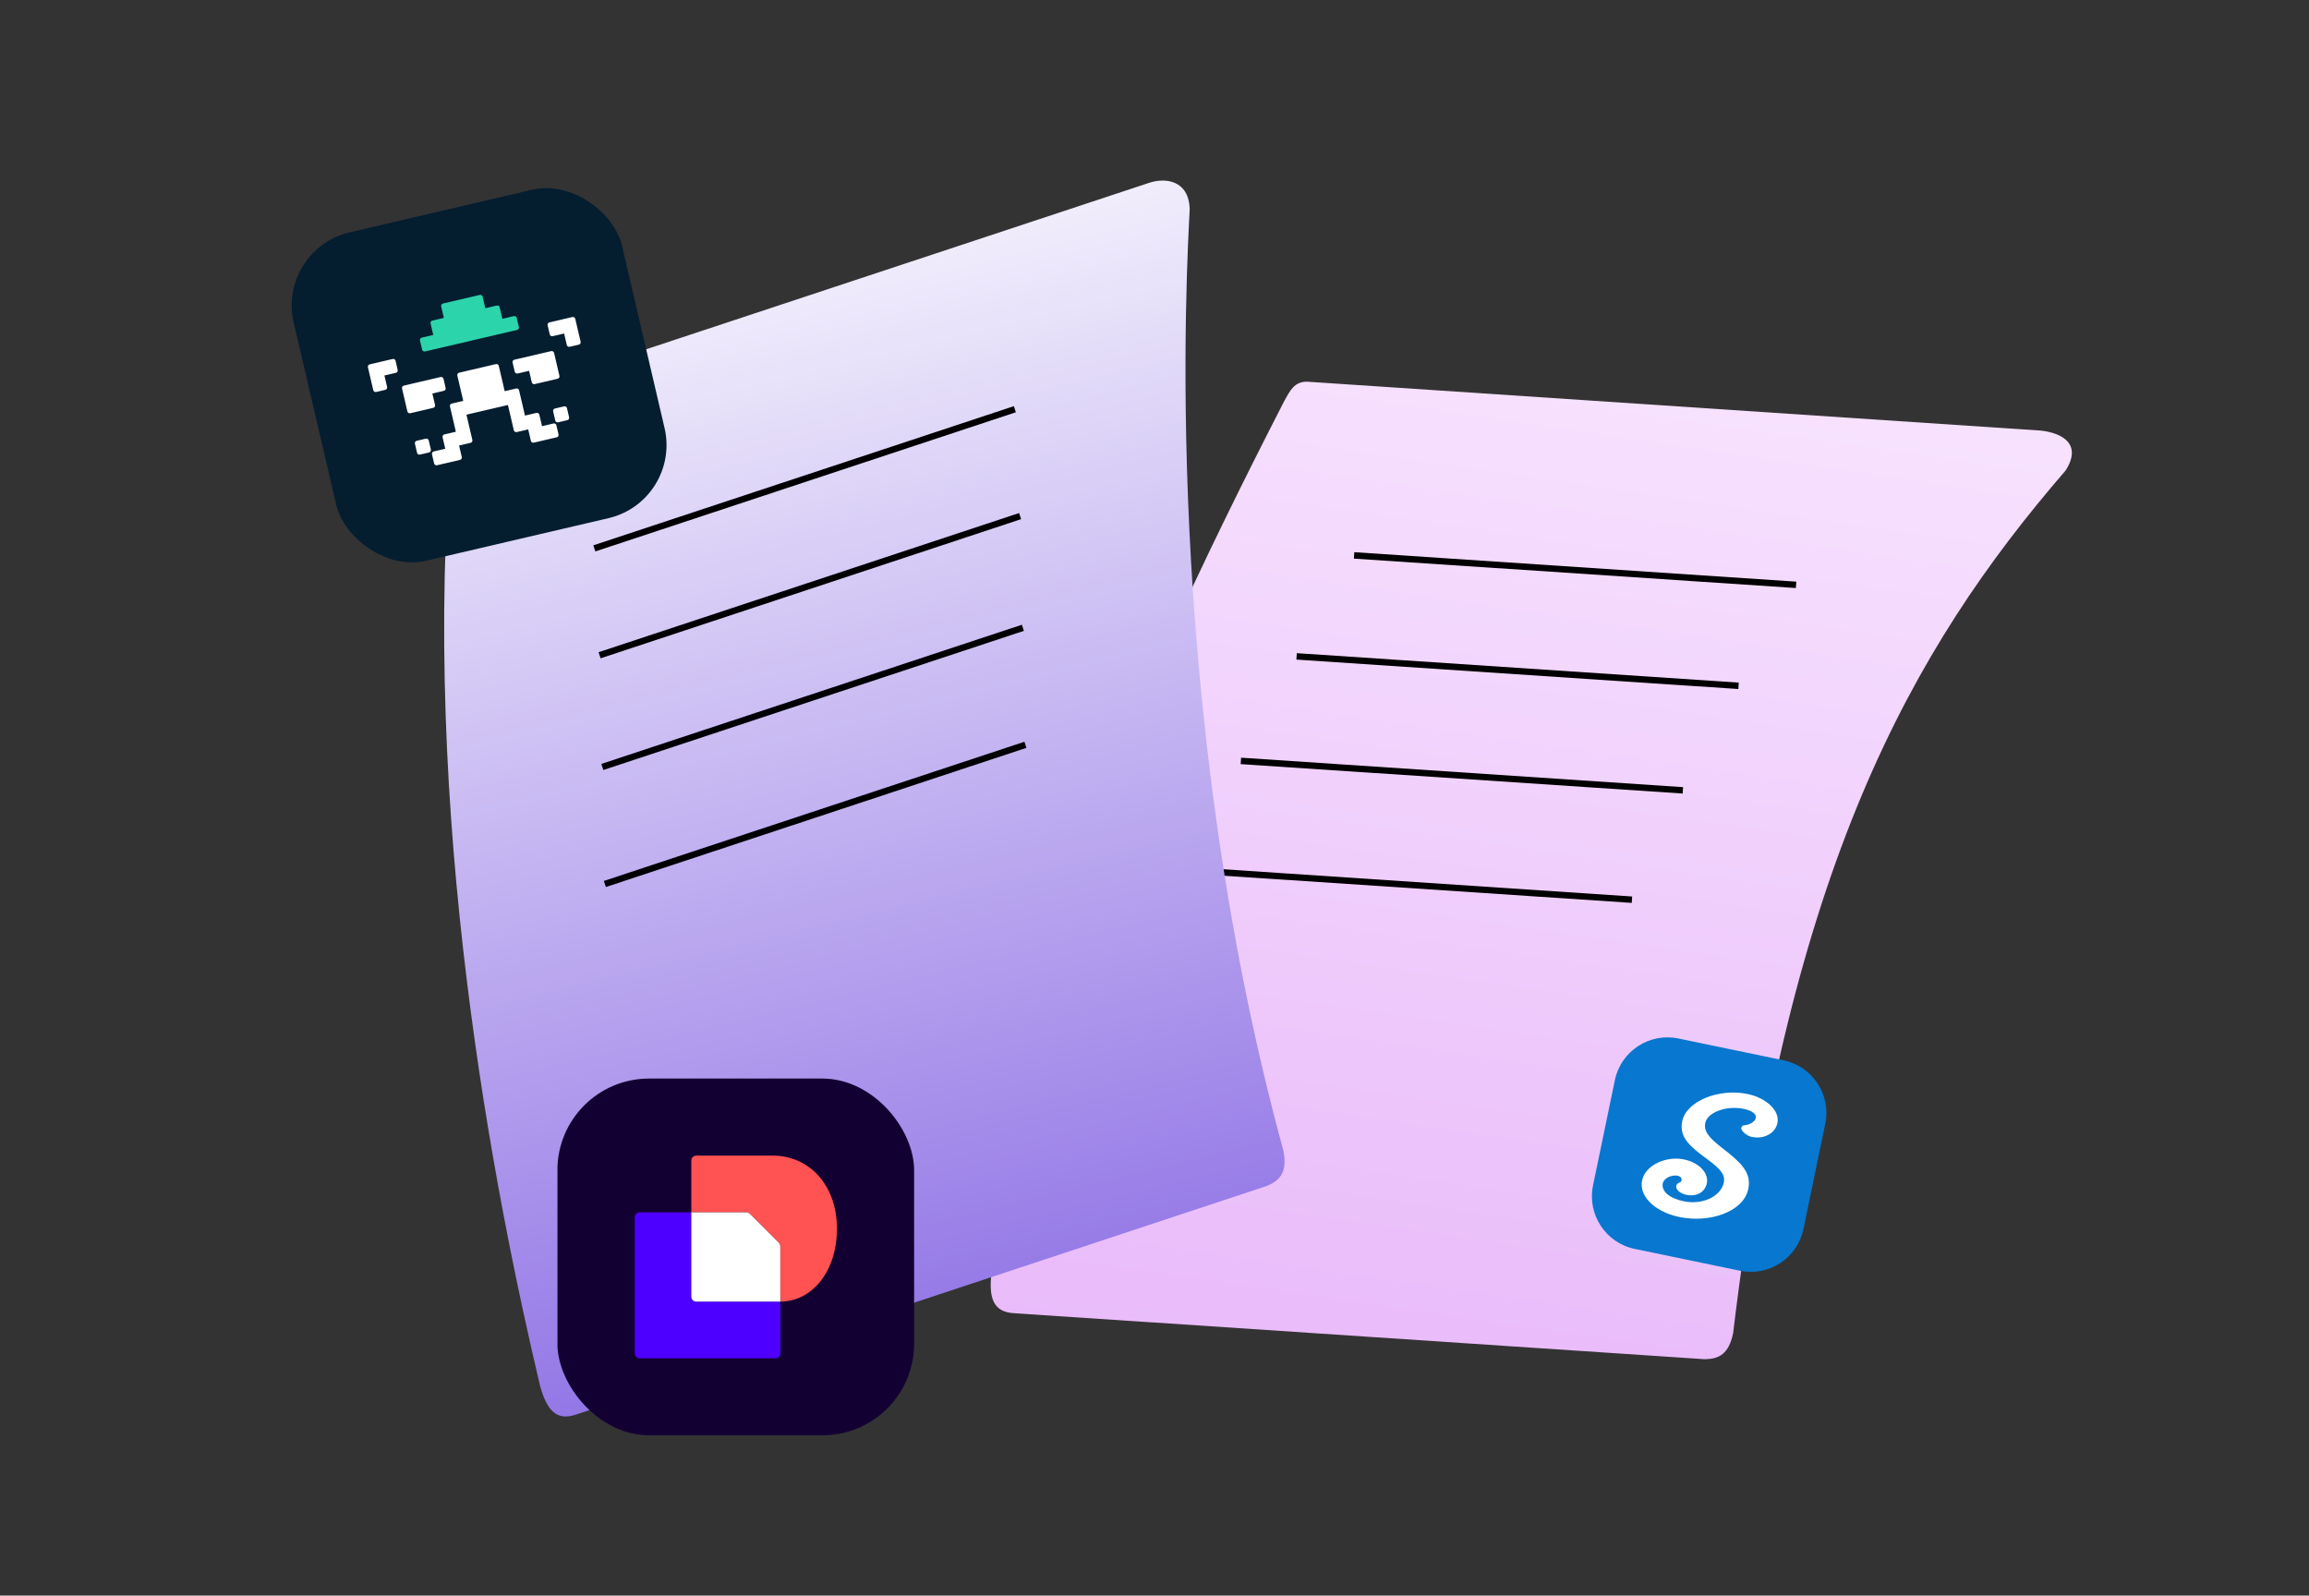<?xml version="1.0" encoding="UTF-8"?> <svg xmlns="http://www.w3.org/2000/svg" width="479" height="331" viewBox="0 0 479 331" fill="none"><rect x="0" y="0" width="479" height="331" fill="#333333" stroke="none"/><path d="M422.894 89.288L271.102 79.177C268.485 79.195 267.633 81.023 266.448 83.132C230.661 152.801 209.566 205.88 205.687 264.093C205.057 269.393 206.15 272.137 210.234 272.409L353.716 281.967C356.63 281.9 358.65 280.89 359.541 276.527C371.067 180.047 396.291 134.883 428.536 97.571C432.488 91.285 426.278 89.513 422.894 89.288Z" fill="url(#paint0_linear_2557_13563)"></path><path d="M280.906 115.216L372.594 121.323" stroke="black" stroke-width="1.331"></path><path d="M268.977 136.163L360.664 142.271" stroke="black" stroke-width="1.331"></path><path d="M257.422 157.846L349.11 163.953" stroke="black" stroke-width="1.331"></path><path d="M246.859 180.529L338.547 186.637" stroke="black" stroke-width="1.331"></path><path d="M238.454 37.906L96.67 84.825C94.253 85.827 94.152 87.841 93.849 90.241C86.931 168.258 102.66 247.974 112.036 287.49C113.448 292.636 115.494 294.767 119.38 293.482L262.908 245.986C265.583 244.826 267.073 243.13 266.256 238.753C240.602 145.034 246.318 53.567 246.799 43.455C246.67 37.309 241.674 36.841 238.454 37.906Z" fill="url(#paint1_linear_2557_13563)"></path><path d="M123.297 113.758L210.535 84.889" stroke="black" stroke-width="1.331"></path><path d="M124.383 135.931L211.621 107.062" stroke="black" stroke-width="1.331"></path><path d="M124.953 159.104L212.192 130.236" stroke="black" stroke-width="1.331"></path><path d="M125.484 183.376L212.723 154.507" stroke="black" stroke-width="1.331"></path><rect x="57.383" y="51.742" width="69.944" height="69.944" rx="15.568" transform="rotate(-13.144 57.383 51.742)" fill="#041D2F"></rect><path fill-rule="evenodd" clip-rule="evenodd" d="M84.514 85.352C84.576 85.62 84.844 85.786 85.112 85.723L89.877 84.611C90.145 84.548 90.311 84.28 90.249 84.013L89.693 81.632L92.076 81.075C92.343 81.013 92.51 80.745 92.447 80.478L92.004 78.581C91.942 78.313 91.674 78.147 91.406 78.21L83.773 79.992C83.505 80.055 83.339 80.322 83.401 80.59L84.514 85.352ZM82.059 74.842C81.997 74.575 81.729 74.409 81.461 74.471L76.696 75.584C76.428 75.647 76.262 75.914 76.324 76.182L77.436 80.944C77.499 81.212 77.766 81.378 78.034 81.315L79.932 80.872C80.2 80.809 80.366 80.542 80.304 80.274L79.748 77.893L82.13 77.337C82.398 77.274 82.565 77.007 82.502 76.739L82.059 74.842ZM88.942 91.366C88.879 91.099 88.612 90.932 88.344 90.995L86.446 91.438C86.178 91.501 86.012 91.768 86.074 92.036L86.517 93.932C86.58 94.2 86.847 94.366 87.115 94.304L89.013 93.86C89.281 93.798 89.447 93.53 89.385 93.263L88.942 91.366ZM118.74 65.766L113.975 66.879C113.707 66.941 113.54 67.209 113.603 67.476L114.046 69.373C114.108 69.64 114.376 69.806 114.644 69.744L117.027 69.188L117.583 71.569C117.645 71.836 117.913 72.002 118.18 71.94L120.079 71.497C120.346 71.434 120.513 71.167 120.45 70.899L119.338 66.137C119.276 65.869 119.008 65.703 118.74 65.766ZM114.343 72.836L106.71 74.619C106.442 74.681 106.276 74.949 106.338 75.216L106.781 77.113C106.844 77.38 107.112 77.547 107.379 77.484L109.762 76.928L110.318 79.309C110.381 79.576 110.648 79.743 110.916 79.68L115.682 78.567C115.949 78.505 116.116 78.237 116.053 77.969L114.941 73.207C114.879 72.94 114.611 72.773 114.343 72.836ZM114.825 87.85L112.443 88.406L111.887 86.025C111.824 85.758 111.556 85.591 111.289 85.654L108.906 86.21L107.681 80.964C107.618 80.696 107.35 80.53 107.083 80.593L104.7 81.149L103.475 75.902C103.412 75.635 103.144 75.469 102.877 75.531L95.243 77.314C94.976 77.376 94.809 77.644 94.872 77.911L96.097 83.158L93.714 83.714C93.447 83.777 93.28 84.044 93.343 84.312L94.568 89.559L92.185 90.115C91.917 90.178 91.751 90.445 91.813 90.713L92.369 93.094L89.987 93.65C89.719 93.713 89.552 93.981 89.615 94.248L90.058 96.145C90.12 96.412 90.388 96.578 90.656 96.516L95.421 95.403C95.689 95.341 95.856 95.073 95.793 94.805L95.237 92.424L97.62 91.868C97.888 91.805 98.054 91.538 97.992 91.27L96.766 86.023L105.369 84.014L106.594 89.261C106.657 89.529 106.925 89.695 107.192 89.632L109.575 89.076L110.131 91.457C110.194 91.725 110.461 91.891 110.729 91.828L115.495 90.715C115.762 90.653 115.929 90.385 115.866 90.118L115.423 88.221C115.361 87.954 115.093 87.787 114.825 87.85ZM117.02 84.298L115.122 84.742C114.854 84.804 114.688 85.072 114.75 85.339L115.193 87.236C115.256 87.503 115.524 87.67 115.791 87.607L117.689 87.164C117.957 87.101 118.123 86.834 118.061 86.566L117.618 84.669C117.555 84.402 117.288 84.236 117.02 84.298Z" fill="white"></path><path fill-rule="evenodd" clip-rule="evenodd" d="M88.166 72.907L107.269 68.445C107.537 68.383 107.703 68.115 107.641 67.847L107.198 65.949C107.135 65.682 106.867 65.515 106.6 65.578L104.217 66.134L103.66 63.751C103.598 63.484 103.33 63.317 103.062 63.38L100.68 63.936L100.123 61.553C100.061 61.286 99.793 61.119 99.525 61.182L91.892 62.965C91.624 63.027 91.458 63.295 91.52 63.562L92.077 65.945L89.694 66.502C89.426 66.564 89.26 66.832 89.322 67.1L89.879 69.483L87.496 70.039C87.228 70.102 87.062 70.369 87.124 70.637L87.568 72.535C87.63 72.803 87.898 72.969 88.166 72.907Z" fill="#2BD4AB"></path><path d="M370.002 219.96L348.178 215.433C342.151 214.182 336.252 218.055 335.002 224.081L330.475 245.906C329.225 251.932 333.097 257.831 339.124 259.081L360.948 263.609C366.975 264.859 372.874 260.987 374.124 254.96L378.651 233.135C379.901 227.109 376.029 221.21 370.002 219.96Z" fill="#0777CF"></path><path fill-rule="evenodd" clip-rule="evenodd" d="M362.503 226.94C356.602 225.716 349.849 228.41 348.987 232.565C348.43 235.252 349.657 237.057 352.898 239.528L354.303 240.573C356.998 242.575 357.93 243.733 357.605 245.299C356.996 248.234 353.139 249.998 349.306 249.203C346.311 248.582 344.603 247.118 344.944 245.473C345.161 244.425 346.788 243.647 348.013 243.901C348.61 244.025 348.927 244.404 348.833 244.857C348.792 245.056 348.715 245.151 348.507 245.264L348.358 245.336C347.979 245.519 347.806 245.668 347.733 246.02C347.58 246.756 348.536 247.592 349.837 247.862C352.003 248.311 353.709 247.277 354.083 245.476C354.513 243.403 352.542 241.173 349.313 240.514C345.785 239.797 341.813 241.528 340.815 244.292C339.556 247.784 343.067 251.363 348.39 252.467C354.659 253.768 361.582 251.38 362.639 246.821C363.306 243.935 362.041 241.968 358.628 239.217L357.144 238.056L356.535 237.562C354.315 235.742 353.51 234.576 353.726 233.107C354.088 230.675 358.304 229.268 361.844 230.05C363.597 230.434 364.532 231.234 364.195 232.075C363.947 232.695 363.121 233.246 362.178 233.389L361.957 233.414C361.531 233.451 361.302 233.62 361.229 233.975C361.107 234.561 362.364 235.633 363.401 235.848C365.903 236.367 368.275 235.152 368.728 232.966C369.264 230.383 366.396 227.748 362.503 226.94Z" fill="white"></path><g clip-path="url(#clip0_2557_13563)"><path d="M189.648 212.726H115.648V308.785H189.648V212.726Z" fill="#130032"></path><path d="M161.883 270.012V280.754C161.883 281.321 161.422 281.785 160.855 281.785H132.708C132.142 281.785 131.68 281.323 131.68 280.754V252.523C131.68 251.956 132.14 251.492 132.708 251.492H143.415V268.985C143.415 269.554 143.876 270.015 144.443 270.015H161.888L161.883 270.012Z" fill="#4D00FF"></path><path d="M173.621 254.867C173.621 263.907 168.369 269.996 161.88 270.016V258.635C161.88 258.309 161.749 257.993 161.519 257.763L155.633 251.862C155.402 251.63 155.089 251.5 154.764 251.5H143.414V240.761C143.414 240.194 143.875 239.73 144.442 239.73H160.324C167.844 239.727 173.621 245.809 173.621 254.867Z" fill="#FF5252"></path><path d="M161.518 257.761C161.75 257.993 161.879 258.307 161.879 258.635V270.015H144.434C143.869 270.015 143.406 269.554 143.406 268.985V251.492H154.756C155.081 251.492 155.396 251.624 155.627 251.854L161.518 257.761Z" fill="white"></path></g><defs><linearGradient id="paint0_linear_2557_13563" x1="321.86" y1="41.697" x2="281.266" y2="316.881" gradientUnits="userSpaceOnUse"><stop stop-color="#F9E8FF"></stop><stop offset="1" stop-color="#E7B5F9"></stop></linearGradient><linearGradient id="paint1_linear_2557_13563" x1="140.922" y1="27.235" x2="206.941" y2="297.45" gradientUnits="userSpaceOnUse"><stop stop-color="white"></stop><stop offset="1" stop-color="#896AE4"></stop></linearGradient><clipPath id="clip0_2557_13563"><rect x="115.633" y="223.744" width="74" height="74" rx="19" fill="white"></rect></clipPath></defs></svg> 